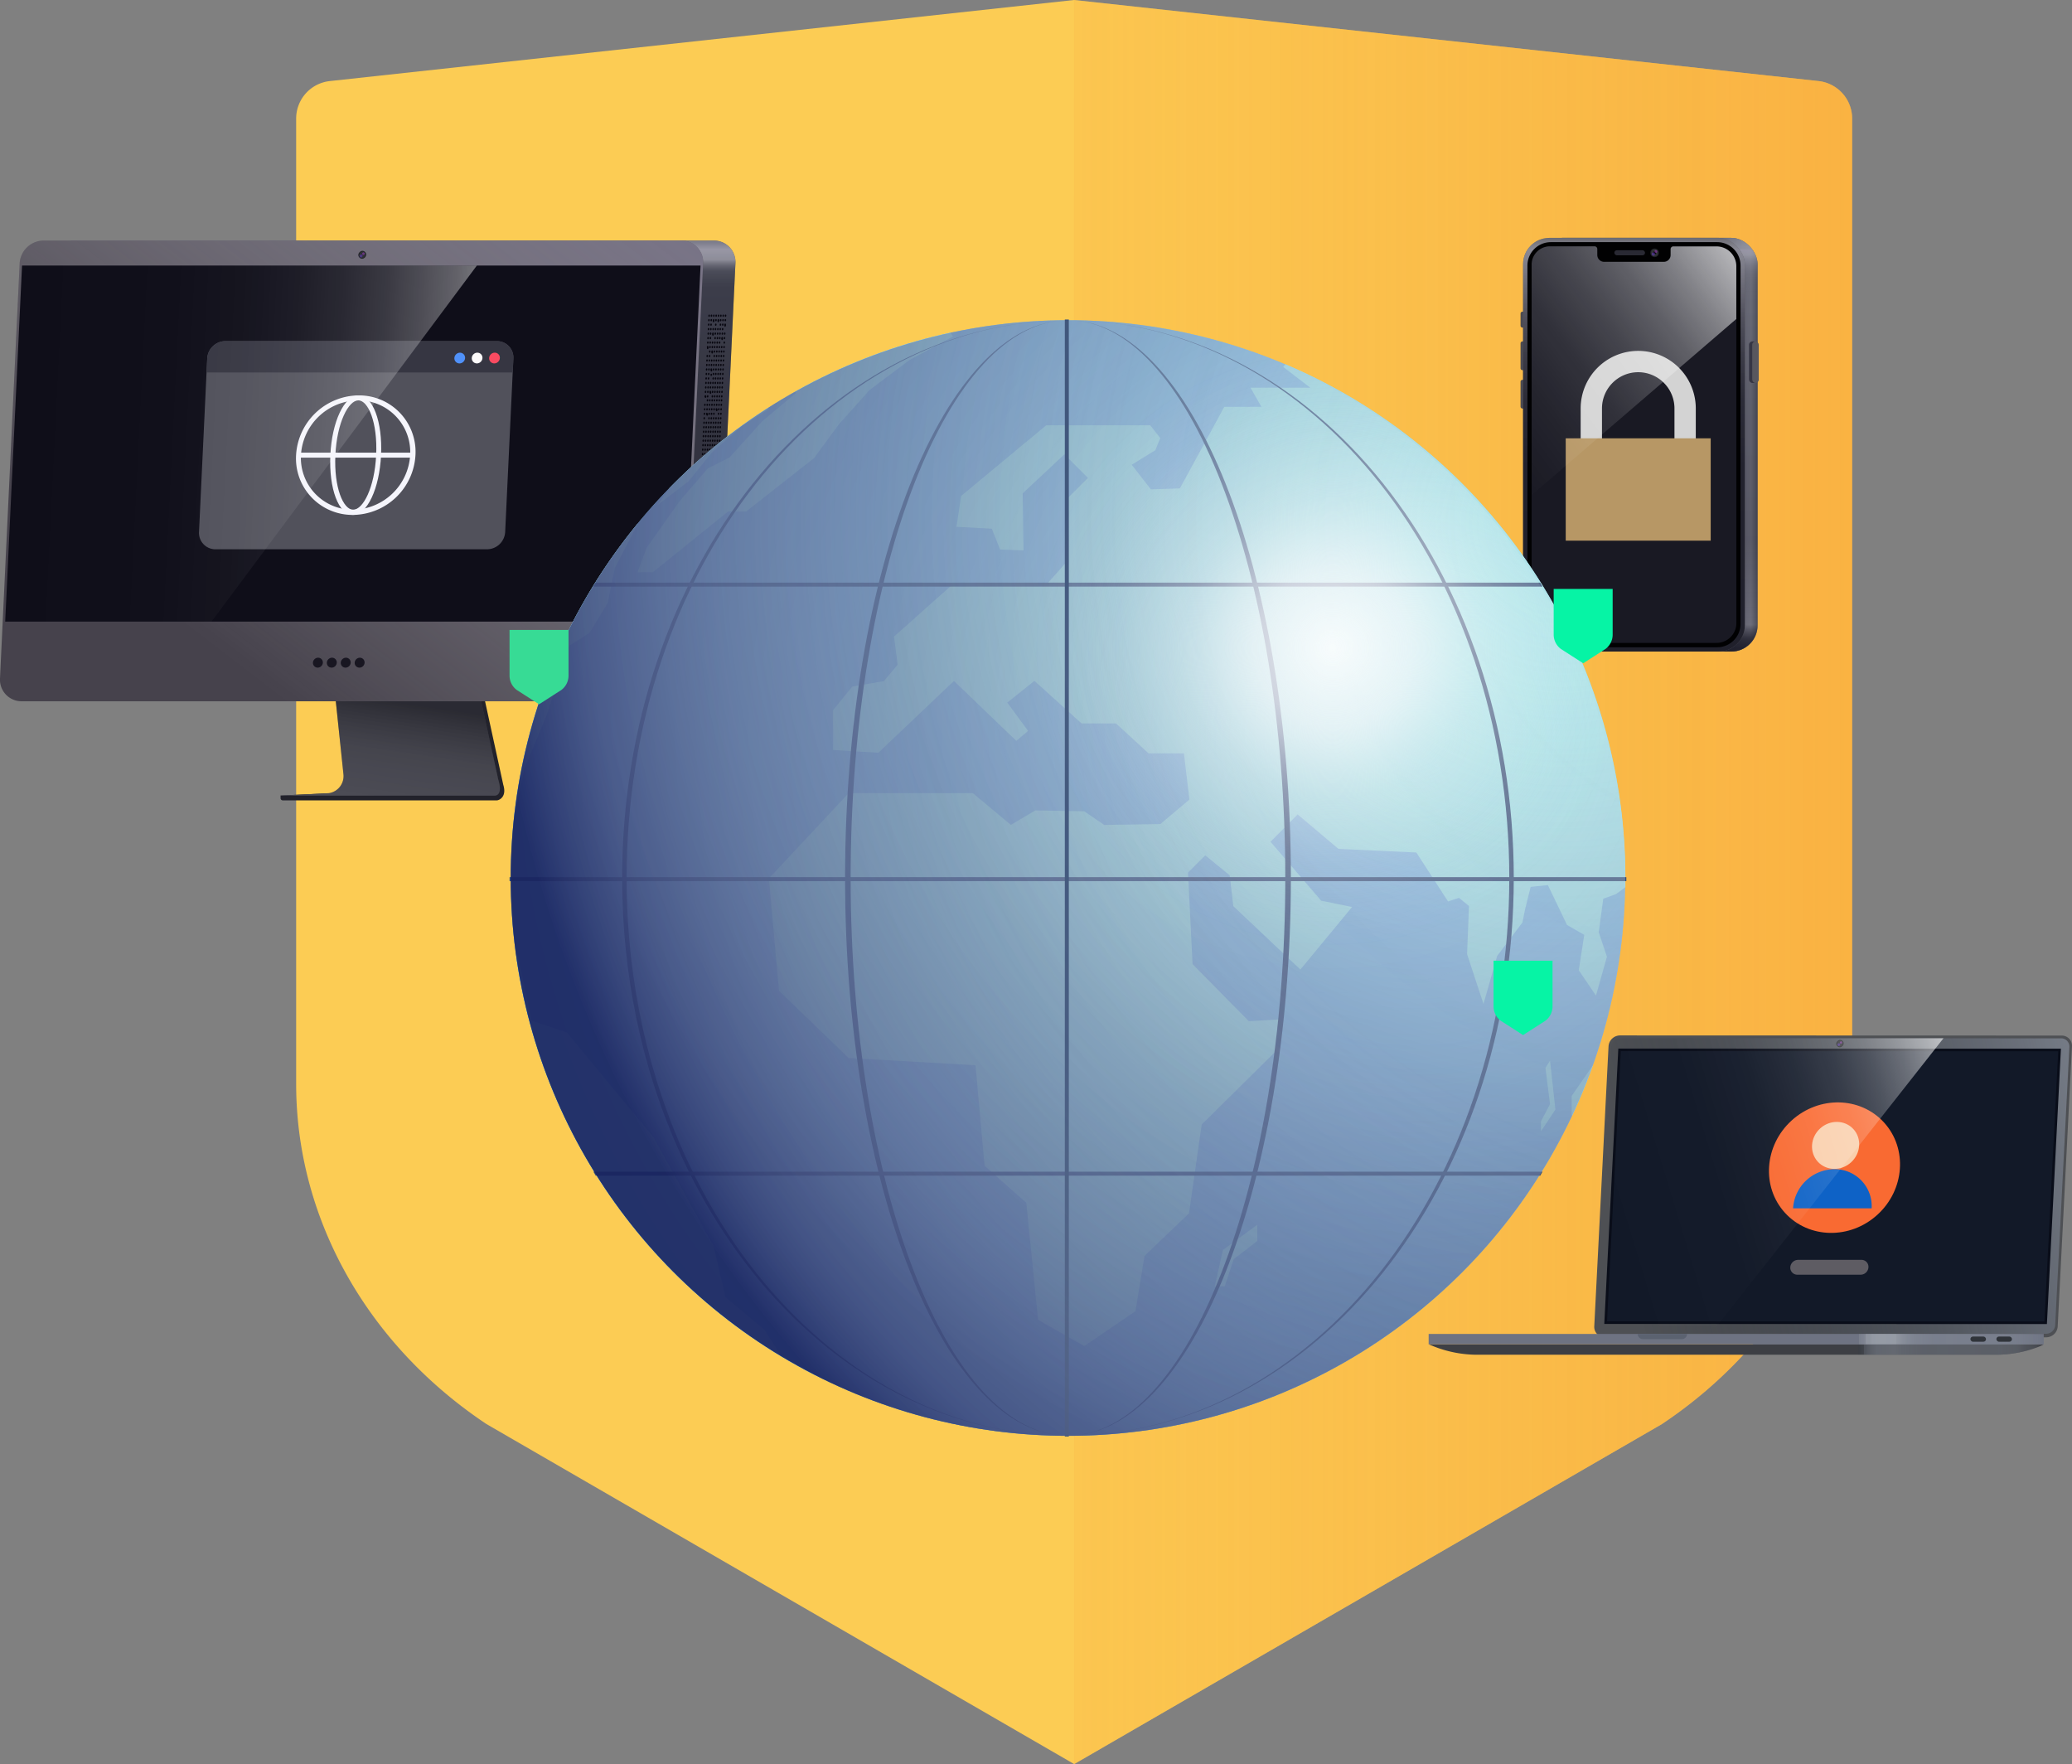 <svg xmlns="http://www.w3.org/2000/svg" xmlns:xlink="http://www.w3.org/1999/xlink" viewBox="0 0 758.05 645.29"><rect x="0" y="0" width="758.05" height="645.29" fill="#808080" stroke="none"/><defs><style>.cls-1{isolation:isolate;}.cls-2{fill:#fccc54;}.cls-3{fill:url(#linear-gradient);}.cls-4{fill:#22222b;}.cls-5{fill:#4b4b54;}.cls-6{fill:url(#linear-gradient-2);}.cls-7{fill:#3b3b49;}.cls-8{fill:url(#linear-gradient-3);}.cls-9{fill:#46424c;}.cls-10{fill:url(#linear-gradient-4);}.cls-11{fill:#0f0e19;}.cls-12{fill:#202226;}.cls-13{fill:#303235;}.cls-14{fill:#a63ace;}.cls-14,.cls-15{opacity:0.5;}.cls-15{fill:#663bcc;}.cls-16{fill:#181621;}.cls-17{fill:#07060f;}.cls-18{fill:#51515b;}.cls-19{fill:#363642;}.cls-20{fill:#f94b61;}.cls-21{fill:#fcfafa;}.cls-22{fill:#5091f9;}.cls-23{fill:#f5f5fc;}.cls-24{opacity:0.7;fill:url(#linear-gradient-5);}.cls-25{fill:#43434f;}.cls-26{fill:url(#linear-gradient-6);}.cls-27{fill:url(#linear-gradient-7);}.cls-28{fill:#4b4a51;}.cls-29{fill:#58575e;}.cls-30{fill:url(#linear-gradient-8);}.cls-31{fill:#010102;}.cls-32{fill:#191923;}.cls-33{fill:#363644;}.cls-34{fill:#000102;}.cls-35{fill:#292933;}.cls-36{fill:none;stroke:#d3d3d3;stroke-miterlimit:10;stroke-width:7.8px;}.cls-37{fill:#b79765;}.cls-38{fill:url(#linear-gradient-9);}.cls-39{fill:#88bee2;}.cls-40{fill:#a9e7ea;}.cls-41{fill:#395077;}.cls-42{fill:url(#radial-gradient);}.cls-43,.cls-44{mix-blend-mode:multiply;}.cls-43{fill:url(#radial-gradient-2);}.cls-44{fill:url(#radial-gradient-3);}.cls-45{fill:url(#radial-gradient-4);}.cls-46{fill:#4e5054;}.cls-47{fill:url(#linear-gradient-10);}.cls-48{fill:#090d19;}.cls-49{fill:#121928;}.cls-50{fill:#3d3f44;}.cls-51{fill:url(#linear-gradient-11);}.cls-52{fill:#6e7382;}.cls-53{fill:url(#linear-gradient-12);}.cls-54{fill:#5b6270;}.cls-55{fill:#f96a32;}.cls-56{fill:#f9cfac;}.cls-57{fill:#0e62c6;}.cls-58{fill:url(#linear-gradient-13);}.cls-59{fill:#30343a;}.cls-60{fill:#5e5c63;}.cls-61{fill:#06f4a5;}.cls-62{fill:#1ddb9b;}.cls-63{fill:#37db95;}</style><linearGradient id="linear-gradient" x1="170.76" y1="322.65" x2="777.81" y2="322.65" gradientUnits="userSpaceOnUse"><stop offset="0" stop-color="#fccc54" stop-opacity="0"/><stop offset="0.03" stop-color="#fcca52" stop-opacity="0.03"/><stop offset="0.36" stop-color="#fab544" stop-opacity="0.27"/><stop offset="0.65" stop-color="#f8a53a" stop-opacity="0.45"/><stop offset="0.86" stop-color="#f79c33" stop-opacity="0.56"/><stop offset="0.99" stop-color="#f79831" stop-opacity="0.6"/></linearGradient><linearGradient id="linear-gradient-2" x1="135.68" y1="338.98" x2="151.01" y2="233.04" gradientUnits="userSpaceOnUse"><stop offset="0.03" stop-color="#898993" stop-opacity="0"/><stop offset="0.6" stop-color="#37373f" stop-opacity="0.32"/><stop offset="0.77" stop-color="#0a0a11" stop-opacity="0.5"/></linearGradient><linearGradient id="linear-gradient-3" x1="140.65" y1="261.37" x2="140.65" y2="58.92" gradientTransform="matrix(1, 0, -0.09, 1, 16.33, -0.28)" gradientUnits="userSpaceOnUse"><stop offset="0.01" stop-color="#191926" stop-opacity="0.9"/><stop offset="0.04" stop-color="#191926" stop-opacity="0.85"/><stop offset="0.06" stop-color="#1a1a27" stop-opacity="0.65"/><stop offset="0.07" stop-color="#1b1b28" stop-opacity="0.32"/><stop offset="0.07" stop-color="#1b1b28" stop-opacity="0.21"/><stop offset="0.07" stop-color="#1b1b28" stop-opacity="0.22"/><stop offset="0.11" stop-color="#1e1e2b" stop-opacity="0.36"/><stop offset="0.21" stop-color="#1f1f2c" stop-opacity="0.4"/><stop offset="0.54" stop-color="#282935" stop-opacity="0.39"/><stop offset="0.77" stop-color="#3e414c" stop-opacity="0.37"/><stop offset="0.78" stop-color="#474a55" stop-opacity="0.39"/><stop offset="0.8" stop-color="#62646f" stop-opacity="0.43"/><stop offset="0.81" stop-color="#8d8e99" stop-opacity="0.51"/><stop offset="0.82" stop-color="#c2c2cc" stop-opacity="0.6"/><stop offset="0.84" stop-color="#afadbc" stop-opacity="0.8"/><stop offset="0.84" stop-color="#aeacbb" stop-opacity="0.79"/><stop offset="0.85" stop-color="#a4a4b3" stop-opacity="0.66"/><stop offset="0.86" stop-color="#9e9fad" stop-opacity="0.57"/><stop offset="0.87" stop-color="#999ba9" stop-opacity="0.52"/><stop offset="0.88" stop-color="#989aa8" stop-opacity="0.5"/><stop offset="0.9" stop-color="#9c9fab" stop-opacity="0.35"/><stop offset="0.92" stop-color="#a0a4ae" stop-opacity="0.2"/><stop offset="0.94" stop-color="#a4a8b0" stop-opacity="0.09"/><stop offset="0.96" stop-color="#a5aab2" stop-opacity="0.02"/><stop offset="0.98" stop-color="#a6abb2" stop-opacity="0"/></linearGradient><linearGradient id="linear-gradient-4" x1="82.56" y1="236.7" x2="226.09" y2="36.75" gradientTransform="matrix(1, 0, -0.09, 1, 16.33, -0.28)" gradientUnits="userSpaceOnUse"><stop offset="0" stop-color="#fcfbfa" stop-opacity="0"/><stop offset="0.99" stop-color="#9a94b2" stop-opacity="0.6"/></linearGradient><linearGradient id="linear-gradient-5" x1="4.5" y1="162.27" x2="171.03" y2="162.27" gradientTransform="matrix(1, 0, -0.05, 1, 8.17, -0.14)" gradientUnits="userSpaceOnUse"><stop offset="0" stop-color="#fff" stop-opacity="0"/><stop offset="0.33" stop-color="#fff" stop-opacity="0.01"/><stop offset="0.49" stop-color="#fff" stop-opacity="0.04"/><stop offset="0.61" stop-color="#fff" stop-opacity="0.09"/><stop offset="0.71" stop-color="#fff" stop-opacity="0.16"/><stop offset="0.8" stop-color="#fff" stop-opacity="0.25"/><stop offset="0.88" stop-color="#fff" stop-opacity="0.37"/><stop offset="0.96" stop-color="#fff" stop-opacity="0.5"/><stop offset="1" stop-color="#fff" stop-opacity="0.6"/></linearGradient><linearGradient id="linear-gradient-6" x1="561.91" y1="162.67" x2="647.4" y2="162.67" gradientUnits="userSpaceOnUse"><stop offset="0.01" stop-color="#191926" stop-opacity="0.9"/><stop offset="0.43" stop-color="#1c1c29" stop-opacity="0.9"/><stop offset="0.58" stop-color="#262633" stop-opacity="0.88"/><stop offset="0.68" stop-color="#373744" stop-opacity="0.86"/><stop offset="0.77" stop-color="#50505d" stop-opacity="0.82"/><stop offset="0.84" stop-color="#71717e" stop-opacity="0.77"/><stop offset="0.91" stop-color="#9898a5" stop-opacity="0.72"/><stop offset="0.92" stop-color="#9d9daa" stop-opacity="0.71"/><stop offset="0.94" stop-color="#a1a3ae" stop-opacity="0.38"/><stop offset="0.96" stop-color="#a6abb2" stop-opacity="0"/></linearGradient><linearGradient id="linear-gradient-7" x1="602.47" y1="238.75" x2="602.47" y2="67.4" gradientUnits="userSpaceOnUse"><stop offset="0.01" stop-color="#191926" stop-opacity="0.9"/><stop offset="0.03" stop-color="#191926" stop-opacity="0.78"/><stop offset="0.05" stop-color="#1a1a27" stop-opacity="0.42"/><stop offset="0.06" stop-color="#1b1b28" stop-opacity="0.21"/><stop offset="0.1" stop-color="#1c1c29" stop-opacity="0.27"/><stop offset="0.24" stop-color="#1f1f2c" stop-opacity="0.4"/><stop offset="0.55" stop-color="#282935" stop-opacity="0.39"/><stop offset="0.77" stop-color="#3e414c" stop-opacity="0.37"/><stop offset="0.79" stop-color="#454853" stop-opacity="0.39"/><stop offset="0.81" stop-color="#585a66" stop-opacity="0.46"/><stop offset="0.83" stop-color="#787985" stop-opacity="0.58"/><stop offset="0.85" stop-color="#9d9daa" stop-opacity="0.71"/><stop offset="0.86" stop-color="#9f9cad" stop-opacity="0.8"/><stop offset="0.86" stop-color="#9d9cac" stop-opacity="0.78"/><stop offset="0.86" stop-color="#999aa9" stop-opacity="0.72"/><stop offset="0.86" stop-color="#989aa8" stop-opacity="0.7"/><stop offset="0.87" stop-color="#9c9fab" stop-opacity="0.51"/><stop offset="0.88" stop-color="#9fa2ad" stop-opacity="0.35"/><stop offset="0.89" stop-color="#a2a6af" stop-opacity="0.22"/><stop offset="0.9" stop-color="#a4a8b0" stop-opacity="0.12"/><stop offset="0.91" stop-color="#a5aab1" stop-opacity="0.05"/><stop offset="0.93" stop-color="#a6abb2" stop-opacity="0.01"/><stop offset="0.98" stop-color="#a6abb2" stop-opacity="0"/></linearGradient><linearGradient id="linear-gradient-8" x1="597.79" y1="238.33" x2="597.79" y2="78.59" xlink:href="#linear-gradient-6"/><linearGradient id="linear-gradient-9" x1="518.25" y1="168.57" x2="637" y2="80.33" gradientUnits="userSpaceOnUse"><stop offset="0" stop-color="#fff" stop-opacity="0"/><stop offset="0.2" stop-color="#fff" stop-opacity="0.01"/><stop offset="0.34" stop-color="#fff" stop-opacity="0.05"/><stop offset="0.47" stop-color="#fff" stop-opacity="0.11"/><stop offset="0.59" stop-color="#fff" stop-opacity="0.2"/><stop offset="0.7" stop-color="#fff" stop-opacity="0.31"/><stop offset="0.8" stop-color="#fff" stop-opacity="0.45"/><stop offset="0.9" stop-color="#fff" stop-opacity="0.62"/><stop offset="1" stop-color="#fff" stop-opacity="0.8"/></linearGradient><radialGradient id="radial-gradient" cx="517.56" cy="269.09" r="511.37" gradientUnits="userSpaceOnUse"><stop offset="0" stop-color="#fff" stop-opacity="0"/><stop offset="0.04" stop-color="#eaf2f6" stop-opacity="0.06"/><stop offset="0.21" stop-color="#a2c3d7" stop-opacity="0.25"/><stop offset="0.38" stop-color="#6a9ebf" stop-opacity="0.41"/><stop offset="0.57" stop-color="#4284ae" stop-opacity="0.51"/><stop offset="0.77" stop-color="#2a75a3" stop-opacity="0.58"/><stop offset="1" stop-color="#2270a0" stop-opacity="0.6"/></radialGradient><radialGradient id="radial-gradient-2" cx="571.47" cy="191.42" r="472.36" gradientUnits="userSpaceOnUse"><stop offset="0" stop-color="#fff" stop-opacity="0"/><stop offset="0.02" stop-color="#f7f7f9" stop-opacity="0.02"/><stop offset="0.53" stop-color="#545885" stop-opacity="0.44"/><stop offset="0.79" stop-color="#161b59" stop-opacity="0.6"/></radialGradient><radialGradient id="radial-gradient-3" cx="650.21" cy="188.74" r="472.36" gradientUnits="userSpaceOnUse"><stop offset="0" stop-color="#fff" stop-opacity="0"/><stop offset="0.51" stop-color="#f7f7f9" stop-opacity="0.02"/><stop offset="0.69" stop-color="#d9dae4" stop-opacity="0.1"/><stop offset="0.82" stop-color="#a6a8bf" stop-opacity="0.23"/><stop offset="0.93" stop-color="#5d608b" stop-opacity="0.42"/><stop offset="1" stop-color="#161b59" stop-opacity="0.6"/></radialGradient><radialGradient id="radial-gradient-4" cx="487.68" cy="237.09" r="203.96" gradientUnits="userSpaceOnUse"><stop offset="0" stop-color="#fff" stop-opacity="0.9"/><stop offset="0.14" stop-color="#fbfbfd" stop-opacity="0.7"/><stop offset="0.17" stop-color="#fbfbfd" stop-opacity="0.61"/><stop offset="0.22" stop-color="#fbfbfd" stop-opacity="0.45"/><stop offset="0.27" stop-color="#fafafc" stop-opacity="0.31"/><stop offset="0.33" stop-color="#fafafc" stop-opacity="0.2"/><stop offset="0.39" stop-color="#fafafc" stop-opacity="0.11"/><stop offset="0.45" stop-color="#fafafc" stop-opacity="0.05"/><stop offset="0.53" stop-color="#fafafc" stop-opacity="0.01"/><stop offset="0.64" stop-color="#fafafc" stop-opacity="0"/></radialGradient><linearGradient id="linear-gradient-10" x1="620.69" y1="459.53" x2="794.02" y2="398.15" gradientTransform="matrix(1, 0, -0.11, 1, 23.94, 0.4)" gradientUnits="userSpaceOnUse"><stop offset="0" stop-color="#0f1826" stop-opacity="0"/><stop offset="0.54" stop-color="#545c69" stop-opacity="0.45"/><stop offset="1" stop-color="#8a919e" stop-opacity="0.8"/></linearGradient><linearGradient id="linear-gradient-11" x1="522.68" y1="493.65" x2="747.1" y2="493.65" gradientUnits="userSpaceOnUse"><stop offset="0.7" stop-color="#0f1826" stop-opacity="0"/><stop offset="0.7" stop-color="#2e3744" stop-opacity="0.13"/><stop offset="0.71" stop-color="#505865" stop-opacity="0.26"/><stop offset="0.71" stop-color="#6a727f" stop-opacity="0.37"/><stop offset="0.72" stop-color="#7d8491" stop-opacity="0.45"/><stop offset="0.73" stop-color="#878e9b" stop-opacity="0.49"/><stop offset="0.76" stop-color="#8a919e" stop-opacity="0.5"/><stop offset="0.77" stop-color="#8a919e" stop-opacity="0.46"/><stop offset="0.8" stop-color="#8a919e" stop-opacity="0.41"/><stop offset="0.87" stop-color="#8a919e" stop-opacity="0.4"/><stop offset="0.93" stop-color="#8a919e" stop-opacity="0.39"/><stop offset="0.96" stop-color="#8a919e" stop-opacity="0.35"/><stop offset="0.97" stop-color="#8a919e" stop-opacity="0.27"/><stop offset="0.99" stop-color="#8a919e" stop-opacity="0.16"/><stop offset="1" stop-color="#8a919e" stop-opacity="0.03"/><stop offset="1" stop-color="#8a919e" stop-opacity="0"/></linearGradient><linearGradient id="linear-gradient-12" x1="522.68" y1="489.84" x2="747.69" y2="489.84" gradientUnits="userSpaceOnUse"><stop offset="0.7" stop-color="#959ba5" stop-opacity="0"/><stop offset="0.7" stop-color="#959ba5" stop-opacity="0.06"/><stop offset="0.7" stop-color="#959ba5" stop-opacity="0.28"/><stop offset="0.71" stop-color="#959ba5" stop-opacity="0.48"/><stop offset="0.71" stop-color="#959ba5" stop-opacity="0.64"/><stop offset="0.71" stop-color="#959ba5" stop-opacity="0.77"/><stop offset="0.72" stop-color="#959ba5" stop-opacity="0.88"/><stop offset="0.72" stop-color="#959ba5" stop-opacity="0.95"/><stop offset="0.73" stop-color="#959ba5" stop-opacity="0.99"/><stop offset="0.76" stop-color="#959ba5"/><stop offset="0.76" stop-color="#949aa4" stop-opacity="0.93"/><stop offset="0.77" stop-color="#9197a2" stop-opacity="0.76"/><stop offset="0.78" stop-color="#8e95a1" stop-opacity="0.63"/><stop offset="0.79" stop-color="#8c939f" stop-opacity="0.53"/><stop offset="0.81" stop-color="#8b929f" stop-opacity="0.45"/><stop offset="0.82" stop-color="#8a919e" stop-opacity="0.41"/><stop offset="0.87" stop-color="#8a919e" stop-opacity="0.4"/><stop offset="0.93" stop-color="#8a919e" stop-opacity="0.39"/><stop offset="0.96" stop-color="#8a919e" stop-opacity="0.35"/><stop offset="0.97" stop-color="#8a919e" stop-opacity="0.27"/><stop offset="0.99" stop-color="#8a919e" stop-opacity="0.16"/><stop offset="1" stop-color="#8a919e" stop-opacity="0.03"/><stop offset="1" stop-color="#8a919e" stop-opacity="0"/></linearGradient><linearGradient id="linear-gradient-13" x1="595.18" y1="441.34" x2="734.21" y2="392.11" gradientTransform="matrix(1, 0, -0.05, 1, 11.24, 0.39)" gradientUnits="userSpaceOnUse"><stop offset="0" stop-color="#fff" stop-opacity="0"/><stop offset="0.31" stop-color="#fff" stop-opacity="0.01"/><stop offset="0.45" stop-color="#fff" stop-opacity="0.04"/><stop offset="0.56" stop-color="#fff" stop-opacity="0.09"/><stop offset="0.66" stop-color="#fff" stop-opacity="0.16"/><stop offset="0.74" stop-color="#fff" stop-opacity="0.25"/><stop offset="0.82" stop-color="#fff" stop-opacity="0.37"/><stop offset="0.89" stop-color="#fff" stop-opacity="0.51"/><stop offset="0.95" stop-color="#fff" stop-opacity="0.66"/><stop offset="1" stop-color="#fff" stop-opacity="0.8"/></linearGradient></defs><g class="cls-1"><g id="Layer_2" data-name="Layer 2"><g id="Layer_2-2" data-name="Layer 2"><path class="cls-2" d="M608,520.92l-215,124.37-215-124.37c-43.81-29.2-69.65-75.37-69.65-124.43V43.36a13.79,13.79,0,0,1,12.29-13.7L392.93,0,665.31,29.66a13.79,13.79,0,0,1,12.29,13.7V396.49C677.6,445.55,651.76,491.72,608,520.92Z"/><path class="cls-3" d="M392.93,645.29,608,520.92c43.81-29.2,69.65-75.37,69.65-124.43V43.36a13.79,13.79,0,0,0-12.29-13.7L392.92,0Z"/><path class="cls-4" d="M184.13,287.09l-10.46-47.93h-51l5.71,44a6.31,6.31,0,0,1-5.31,6.92l-20.42.9v1a.78.78,0,0,0,.78.78h78.37a.73.73,0,0,0,.3-.05C182.83,292.56,185.44,291.33,184.13,287.09Z"/><path class="cls-5" d="M182.31,285.27l-10.46-47.93h-51l4.8,45.87a6.31,6.31,0,0,1-5.31,6.92l-17.69.9h78.39C182,291,183.81,290.12,182.31,285.27Z"/><path class="cls-6" d="M182.31,285.27l-10.46-47.93h-51l4.8,45.87a6.31,6.31,0,0,1-5.31,6.92l-17.69.9h78.39C182,291,183.81,290.12,182.31,285.27Z"/><path class="cls-7" d="M253.15,256.52H19.77a7.89,7.89,0,0,1-7.94-8.35L19,96.38A8.84,8.84,0,0,1,27.74,88H261.12a7.87,7.87,0,0,1,7.94,8.34l-7.18,151.8A8.83,8.83,0,0,1,253.15,256.52Z"/><path class="cls-8" d="M253.15,256.52H19.77a7.89,7.89,0,0,1-7.94-8.35L19,96.38A8.84,8.84,0,0,1,27.74,88H261.12a7.87,7.87,0,0,1,7.94,8.34l-7.18,151.8A8.83,8.83,0,0,1,253.15,256.52Z"/><path class="cls-9" d="M241.33,256.52H8A7.89,7.89,0,0,1,0,248.17L7.19,96.38A8.84,8.84,0,0,1,15.92,88H249.3a7.88,7.88,0,0,1,7.94,8.34l-7.18,151.8A8.83,8.83,0,0,1,241.33,256.52Z"/><path class="cls-10" d="M241.33,256.52H8A7.89,7.89,0,0,1,0,248.17L7.19,96.38A8.84,8.84,0,0,1,15.92,88H249.3a7.88,7.88,0,0,1,7.94,8.34l-7.18,151.8A8.83,8.83,0,0,1,241.33,256.52Z"/><polygon class="cls-11" points="250.13 227.38 1.9 227.38 8.06 97.14 256.3 97.14 250.13 227.38"/><ellipse class="cls-12" cx="132.54" cy="93.2" rx="1.45" ry="1.38" transform="translate(-26.94 121.82) rotate(-45.29)"/><ellipse class="cls-13" cx="132.54" cy="93.2" rx="1.18" ry="1.12" transform="translate(-26.94 121.82) rotate(-45.29)"/><ellipse class="cls-14" cx="132.97" cy="92.79" rx="0.47" ry="0.45" transform="translate(-26.52 122.01) rotate(-45.29)"/><ellipse class="cls-15" cx="132.1" cy="93.62" rx="0.56" ry="0.53" transform="translate(-27.37 121.64) rotate(-45.29)"/><ellipse class="cls-16" cx="116.31" cy="242.4" rx="1.86" ry="1.78" transform="translate(-137.79 154.52) rotate(-45.29)"/><ellipse class="cls-16" cx="121.4" cy="242.4" rx="1.86" ry="1.78" transform="translate(-136.28 158.14) rotate(-45.29)"/><ellipse class="cls-16" cx="126.49" cy="242.4" rx="1.86" ry="1.78" transform="translate(-134.77 161.76) rotate(-45.29)"/><ellipse class="cls-16" cx="131.58" cy="242.4" rx="1.86" ry="1.78" transform="translate(-133.26 165.38) rotate(-45.29)"/><ellipse class="cls-17" cx="257.98" cy="146.44" rx="0.41" ry="0.29" transform="matrix(0.09, -1, 1, 0.09, 88.5, 389.9)"/><ellipse class="cls-17" cx="258.84" cy="146.44" rx="0.41" ry="0.29" transform="translate(89.28 390.76) rotate(-84.74)"/><ellipse class="cls-17" cx="259.7" cy="146.44" rx="0.41" ry="0.29" transform="translate(90.06 391.62) rotate(-84.74)"/><ellipse class="cls-17" cx="260.55" cy="146.44" rx="0.41" ry="0.29" transform="translate(90.84 392.47) rotate(-84.74)"/><ellipse class="cls-17" cx="261.41" cy="146.44" rx="0.41" ry="0.29" transform="translate(91.62 393.33) rotate(-84.74)"/><ellipse class="cls-17" cx="262.27" cy="146.44" rx="0.41" ry="0.29" transform="translate(92.4 394.18) rotate(-84.74)"/><ellipse class="cls-17" cx="263.13" cy="146.44" rx="0.41" ry="0.29" transform="translate(93.18 395.04) rotate(-84.74)"/><ellipse class="cls-17" cx="263.99" cy="146.44" rx="0.41" ry="0.29" transform="translate(93.96 395.89) rotate(-84.74)"/><ellipse class="cls-17" cx="257.9" cy="148.08" rx="0.41" ry="0.29" transform="translate(86.79 391.32) rotate(-84.74)"/><ellipse class="cls-17" cx="258.76" cy="148.08" rx="0.41" ry="0.29" transform="translate(87.57 392.17) rotate(-84.74)"/><ellipse class="cls-17" cx="259.62" cy="148.08" rx="0.41" ry="0.29" transform="translate(88.35 393.03) rotate(-84.74)"/><ellipse class="cls-17" cx="260.48" cy="148.08" rx="0.41" ry="0.29" transform="translate(89.13 393.88) rotate(-84.74)"/><ellipse class="cls-17" cx="261.34" cy="148.08" rx="0.41" ry="0.29" transform="translate(89.91 394.74) rotate(-84.74)"/><ellipse class="cls-17" cx="262.2" cy="148.08" rx="0.41" ry="0.29" transform="translate(90.7 395.59) rotate(-84.74)"/><ellipse class="cls-17" cx="263.05" cy="148.08" rx="0.41" ry="0.29" transform="translate(91.48 396.45) rotate(-84.74)"/><ellipse class="cls-17" cx="263.91" cy="148.08" rx="0.41" ry="0.29" transform="translate(92.26 397.31) rotate(-84.74)"/><ellipse class="cls-17" cx="257.82" cy="149.72" rx="0.41" ry="0.29" transform="translate(85.09 392.73) rotate(-84.74)"/><ellipse class="cls-17" cx="258.68" cy="149.72" rx="0.41" ry="0.29" transform="translate(85.87 393.58) rotate(-84.74)"/><ellipse class="cls-17" cx="259.54" cy="149.72" rx="0.41" ry="0.29" transform="translate(86.65 394.44) rotate(-84.74)"/><ellipse class="cls-17" cx="260.4" cy="149.72" rx="0.41" ry="0.29" transform="translate(87.43 395.29) rotate(-84.74)"/><ellipse class="cls-17" cx="261.26" cy="149.72" rx="0.41" ry="0.29" transform="translate(88.21 396.15) rotate(-84.74)"/><ellipse class="cls-17" cx="262.12" cy="149.72" rx="0.41" ry="0.29" transform="translate(88.99 397.01) rotate(-84.74)"/><ellipse class="cls-17" cx="262.98" cy="149.72" rx="0.41" ry="0.29" transform="translate(89.77 397.86) rotate(-84.74)"/><ellipse class="cls-17" cx="263.84" cy="149.72" rx="0.41" ry="0.29" transform="translate(90.55 398.72) rotate(-84.74)"/><ellipse class="cls-17" cx="257.74" cy="151.36" rx="0.41" ry="0.29" transform="translate(83.39 394.14) rotate(-84.74)"/><ellipse class="cls-17" cx="258.6" cy="151.36" rx="0.41" ry="0.29" transform="translate(84.17 395) rotate(-84.74)"/><ellipse class="cls-17" cx="259.46" cy="151.36" rx="0.41" ry="0.29" transform="translate(84.95 395.85) rotate(-84.74)"/><ellipse class="cls-17" cx="260.32" cy="151.36" rx="0.41" ry="0.29" transform="translate(85.73 396.71) rotate(-84.74)"/><ellipse class="cls-17" cx="261.18" cy="151.36" rx="0.41" ry="0.29" transform="translate(86.51 397.56) rotate(-84.74)"/><ellipse class="cls-17" cx="262.04" cy="151.36" rx="0.41" ry="0.29" transform="matrix(0.09, -1, 1, 0.09, 87.29, 398.42)"/><ellipse class="cls-17" cx="262.9" cy="151.36" rx="0.41" ry="0.29" transform="translate(88.07 399.27) rotate(-84.74)"/><ellipse class="cls-17" cx="263.76" cy="151.36" rx="0.41" ry="0.29" transform="translate(88.85 400.13) rotate(-84.74)"/><ellipse class="cls-17" cx="257.67" cy="153" rx="0.41" ry="0.29" transform="translate(81.68 395.55) rotate(-84.74)"/><ellipse class="cls-17" cx="258.53" cy="153" rx="0.41" ry="0.29" transform="matrix(0.09, -1, 1, 0.09, 82.47, 396.41)"/><ellipse class="cls-17" cx="259.38" cy="153" rx="0.41" ry="0.29" transform="translate(83.25 397.26) rotate(-84.74)"/><ellipse class="cls-17" cx="260.24" cy="153" rx="0.41" ry="0.29" transform="translate(84.03 398.12) rotate(-84.74)"/><ellipse class="cls-17" cx="261.1" cy="153" rx="0.41" ry="0.29" transform="translate(84.81 398.97) rotate(-84.74)"/><ellipse class="cls-17" cx="261.96" cy="153" rx="0.41" ry="0.29" transform="translate(85.59 399.83) rotate(-84.74)"/><ellipse class="cls-17" cx="262.82" cy="153" rx="0.41" ry="0.29" transform="translate(86.37 400.69) rotate(-84.74)"/><ellipse class="cls-17" cx="263.68" cy="153" rx="0.41" ry="0.29" transform="translate(87.15 401.54) rotate(-84.74)"/><ellipse class="cls-17" cx="257.59" cy="154.64" rx="0.41" ry="0.29" transform="translate(79.98 396.96) rotate(-84.74)"/><ellipse class="cls-17" cx="258.45" cy="154.64" rx="0.41" ry="0.29" transform="translate(80.76 397.82) rotate(-84.74)"/><ellipse class="cls-17" cx="259.31" cy="154.64" rx="0.41" ry="0.29" transform="translate(81.54 398.67) rotate(-84.74)"/><ellipse class="cls-17" cx="260.17" cy="154.64" rx="0.41" ry="0.29" transform="translate(82.32 399.53) rotate(-84.74)"/><ellipse class="cls-17" cx="261.03" cy="154.64" rx="0.41" ry="0.29" transform="translate(83.1 400.39) rotate(-84.74)"/><ellipse class="cls-17" cx="261.89" cy="154.64" rx="0.41" ry="0.29" transform="translate(83.88 401.24) rotate(-84.74)"/><ellipse class="cls-17" cx="262.74" cy="154.64" rx="0.41" ry="0.29" transform="translate(84.66 402.1) rotate(-84.74)"/><ellipse class="cls-17" cx="263.6" cy="154.64" rx="0.41" ry="0.29" transform="translate(85.44 402.95) rotate(-84.74)"/><ellipse class="cls-17" cx="257.51" cy="156.28" rx="0.41" ry="0.29" transform="translate(78.28 398.37) rotate(-84.74)"/><ellipse class="cls-17" cx="258.37" cy="156.28" rx="0.41" ry="0.29" transform="translate(79.06 399.23) rotate(-84.74)"/><ellipse class="cls-17" cx="259.23" cy="156.28" rx="0.41" ry="0.29" transform="translate(79.84 400.09) rotate(-84.74)"/><ellipse class="cls-17" cx="260.09" cy="156.28" rx="0.41" ry="0.29" transform="translate(80.62 400.94) rotate(-84.74)"/><ellipse class="cls-17" cx="260.95" cy="156.28" rx="0.41" ry="0.29" transform="translate(81.4 401.8) rotate(-84.74)"/><ellipse class="cls-17" cx="261.81" cy="156.28" rx="0.41" ry="0.29" transform="translate(82.18 402.65) rotate(-84.74)"/><ellipse class="cls-17" cx="262.67" cy="156.28" rx="0.41" ry="0.29" transform="translate(82.96 403.51) rotate(-84.74)"/><ellipse class="cls-17" cx="263.53" cy="156.28" rx="0.41" ry="0.29" transform="translate(83.74 404.36) rotate(-84.74)"/><ellipse class="cls-17" cx="257.43" cy="157.92" rx="0.41" ry="0.29" transform="translate(76.58 399.79) rotate(-84.74)"/><ellipse class="cls-17" cx="258.29" cy="157.92" rx="0.41" ry="0.29" transform="translate(77.36 400.64) rotate(-84.74)"/><ellipse class="cls-17" cx="259.15" cy="157.92" rx="0.41" ry="0.29" transform="translate(78.14 401.5) rotate(-84.74)"/><ellipse class="cls-17" cx="260.01" cy="157.92" rx="0.41" ry="0.29" transform="translate(78.92 402.35) rotate(-84.74)"/><ellipse class="cls-17" cx="260.87" cy="157.92" rx="0.41" ry="0.29" transform="translate(79.7 403.21) rotate(-84.74)"/><ellipse class="cls-17" cx="261.73" cy="157.92" rx="0.41" ry="0.29" transform="translate(80.48 404.06) rotate(-84.74)"/><ellipse class="cls-17" cx="262.59" cy="157.92" rx="0.41" ry="0.29" transform="translate(81.26 404.92) rotate(-84.74)"/><ellipse class="cls-17" cx="263.45" cy="157.92" rx="0.41" ry="0.29" transform="translate(82.04 405.78) rotate(-84.74)"/><ellipse class="cls-17" cx="257.36" cy="159.56" rx="0.41" ry="0.29" transform="translate(74.87 401.2) rotate(-84.74)"/><ellipse class="cls-17" cx="258.22" cy="159.56" rx="0.41" ry="0.29" transform="translate(75.65 402.05) rotate(-84.74)"/><ellipse class="cls-17" cx="259.07" cy="159.56" rx="0.41" ry="0.29" transform="translate(76.43 402.91) rotate(-84.74)"/><ellipse class="cls-17" cx="259.93" cy="159.56" rx="0.41" ry="0.29" transform="translate(77.21 403.77) rotate(-84.74)"/><ellipse class="cls-17" cx="260.79" cy="159.56" rx="0.41" ry="0.29" transform="translate(78 404.62) rotate(-84.74)"/><ellipse class="cls-17" cx="261.65" cy="159.56" rx="0.41" ry="0.29" transform="translate(78.78 405.48) rotate(-84.74)"/><ellipse class="cls-17" cx="262.51" cy="159.56" rx="0.41" ry="0.29" transform="translate(79.56 406.33) rotate(-84.74)"/><ellipse class="cls-17" cx="263.37" cy="159.56" rx="0.41" ry="0.29" transform="translate(80.34 407.19) rotate(-84.74)"/><ellipse class="cls-17" cx="257.28" cy="161.2" rx="0.41" ry="0.29" transform="translate(73.17 402.61) rotate(-84.74)"/><ellipse class="cls-17" cx="258.14" cy="161.2" rx="0.41" ry="0.29" transform="translate(73.95 403.47) rotate(-84.74)"/><ellipse class="cls-17" cx="259" cy="161.2" rx="0.41" ry="0.29" transform="translate(74.73 404.32) rotate(-84.74)"/><ellipse class="cls-17" cx="259.86" cy="161.2" rx="0.41" ry="0.29" transform="translate(75.51 405.18) rotate(-84.74)"/><ellipse class="cls-17" cx="260.72" cy="161.2" rx="0.41" ry="0.29" transform="translate(76.29 406.03) rotate(-84.74)"/><ellipse class="cls-17" cx="261.57" cy="161.2" rx="0.41" ry="0.29" transform="translate(77.07 406.89) rotate(-84.74)"/><ellipse class="cls-17" cx="262.43" cy="161.2" rx="0.41" ry="0.29" transform="translate(77.85 407.74) rotate(-84.74)"/><ellipse class="cls-17" cx="263.29" cy="161.2" rx="0.41" ry="0.29" transform="translate(78.63 408.6) rotate(-84.74)"/><ellipse class="cls-17" cx="257.2" cy="162.84" rx="0.41" ry="0.29" transform="translate(71.47 404.02) rotate(-84.74)"/><ellipse class="cls-17" cx="258.06" cy="162.84" rx="0.41" ry="0.29" transform="translate(72.25 404.88) rotate(-84.74)"/><ellipse class="cls-17" cx="258.92" cy="162.84" rx="0.41" ry="0.29" transform="translate(73.03 405.73) rotate(-84.74)"/><ellipse class="cls-17" cx="259.78" cy="162.84" rx="0.41" ry="0.29" transform="translate(73.81 406.59) rotate(-84.74)"/><ellipse class="cls-17" cx="260.64" cy="162.84" rx="0.41" ry="0.29" transform="translate(74.59 407.44) rotate(-84.74)"/><ellipse class="cls-17" cx="261.5" cy="162.84" rx="0.41" ry="0.29" transform="translate(75.37 408.3) rotate(-84.74)"/><ellipse class="cls-17" cx="262.36" cy="162.84" rx="0.41" ry="0.29" transform="translate(76.15 409.16) rotate(-84.74)"/><ellipse class="cls-17" cx="263.22" cy="162.84" rx="0.41" ry="0.29" transform="translate(76.93 410.01) rotate(-84.74)"/><ellipse class="cls-17" cx="257.12" cy="164.47" rx="0.41" ry="0.29" transform="translate(69.76 405.43) rotate(-84.74)"/><ellipse class="cls-17" cx="257.98" cy="164.47" rx="0.41" ry="0.29" transform="translate(70.55 406.29) rotate(-84.74)"/><ellipse class="cls-17" cx="258.84" cy="164.47" rx="0.41" ry="0.29" transform="translate(71.33 407.14) rotate(-84.74)"/><ellipse class="cls-17" cx="259.7" cy="164.47" rx="0.41" ry="0.29" transform="translate(72.11 408) rotate(-84.74)"/><ellipse class="cls-17" cx="260.56" cy="164.47" rx="0.41" ry="0.29" transform="translate(72.89 408.86) rotate(-84.74)"/><ellipse class="cls-17" cx="261.42" cy="164.47" rx="0.41" ry="0.29" transform="translate(73.67 409.71) rotate(-84.74)"/><ellipse class="cls-17" cx="262.28" cy="164.47" rx="0.41" ry="0.29" transform="translate(74.45 410.57) rotate(-84.74)"/><ellipse class="cls-17" cx="263.14" cy="164.47" rx="0.41" ry="0.29" transform="translate(75.23 411.42) rotate(-84.74)"/><ellipse class="cls-17" cx="257.05" cy="166.11" rx="0.41" ry="0.29" transform="translate(68.06 406.85) rotate(-84.74)"/><ellipse class="cls-17" cx="257.91" cy="166.11" rx="0.41" ry="0.29" transform="translate(68.84 407.7) rotate(-84.74)"/><ellipse class="cls-17" cx="258.76" cy="166.11" rx="0.41" ry="0.29" transform="translate(69.62 408.56) rotate(-84.74)"/><ellipse class="cls-17" cx="259.62" cy="166.11" rx="0.41" ry="0.29" transform="translate(70.4 409.41) rotate(-84.74)"/><ellipse class="cls-17" cx="260.48" cy="166.11" rx="0.41" ry="0.29" transform="translate(71.18 410.27) rotate(-84.74)"/><ellipse class="cls-17" cx="261.34" cy="166.11" rx="0.41" ry="0.29" transform="translate(71.96 411.12) rotate(-84.74)"/><ellipse class="cls-17" cx="262.2" cy="166.11" rx="0.41" ry="0.29" transform="translate(72.74 411.98) rotate(-84.74)"/><ellipse class="cls-17" cx="263.06" cy="166.11" rx="0.41" ry="0.29" transform="translate(73.53 412.83) rotate(-84.74)"/><ellipse class="cls-17" cx="256.97" cy="167.75" rx="0.41" ry="0.29" transform="translate(66.36 408.26) rotate(-84.74)"/><ellipse class="cls-17" cx="257.83" cy="167.75" rx="0.41" ry="0.29" transform="translate(67.14 409.11) rotate(-84.74)"/><ellipse class="cls-17" cx="258.69" cy="167.75" rx="0.41" ry="0.29" transform="translate(67.92 409.97) rotate(-84.74)"/><ellipse class="cls-17" cx="259.55" cy="167.75" rx="0.41" ry="0.29" transform="translate(68.7 410.82) rotate(-84.74)"/><ellipse class="cls-17" cx="260.41" cy="167.75" rx="0.41" ry="0.29" transform="translate(69.48 411.68) rotate(-84.74)"/><ellipse class="cls-17" cx="261.26" cy="167.75" rx="0.41" ry="0.29" transform="translate(70.26 412.54) rotate(-84.74)"/><ellipse class="cls-17" cx="262.12" cy="167.75" rx="0.41" ry="0.29" transform="translate(71.04 413.39) rotate(-84.74)"/><ellipse class="cls-17" cx="262.98" cy="167.75" rx="0.41" ry="0.29" transform="translate(71.82 414.25) rotate(-84.74)"/><ellipse class="cls-17" cx="256.89" cy="169.39" rx="0.41" ry="0.29" transform="translate(64.66 409.67) rotate(-84.74)"/><ellipse class="cls-17" cx="257.75" cy="169.39" rx="0.41" ry="0.29" transform="translate(65.44 410.52) rotate(-84.74)"/><ellipse class="cls-17" cx="258.61" cy="169.39" rx="0.41" ry="0.29" transform="translate(66.22 411.38) rotate(-84.74)"/><ellipse class="cls-17" cx="259.47" cy="169.39" rx="0.41" ry="0.29" transform="translate(67 412.24) rotate(-84.74)"/><ellipse class="cls-17" cx="260.33" cy="169.39" rx="0.41" ry="0.29" transform="translate(67.78 413.09) rotate(-84.74)"/><ellipse class="cls-17" cx="261.19" cy="169.39" rx="0.41" ry="0.29" transform="translate(68.56 413.95) rotate(-84.74)"/><ellipse class="cls-17" cx="262.05" cy="169.39" rx="0.41" ry="0.29" transform="translate(69.34 414.8) rotate(-84.74)"/><ellipse class="cls-17" cx="262.91" cy="169.39" rx="0.41" ry="0.29" transform="translate(70.12 415.66) rotate(-84.74)"/><ellipse class="cls-17" cx="256.81" cy="171.03" rx="0.41" ry="0.29" transform="translate(62.95 411.08) rotate(-84.74)"/><ellipse class="cls-17" cx="257.67" cy="171.03" rx="0.41" ry="0.29" transform="translate(63.73 411.94) rotate(-84.74)"/><ellipse class="cls-17" cx="258.53" cy="171.03" rx="0.41" ry="0.29" transform="translate(64.51 412.79) rotate(-84.74)"/><ellipse class="cls-17" cx="259.39" cy="171.03" rx="0.41" ry="0.29" transform="translate(65.29 413.65) rotate(-84.74)"/><ellipse class="cls-17" cx="260.25" cy="171.03" rx="0.41" ry="0.29" transform="translate(66.08 414.5) rotate(-84.74)"/><ellipse class="cls-17" cx="261.11" cy="171.03" rx="0.41" ry="0.29" transform="translate(66.86 415.36) rotate(-84.74)"/><ellipse class="cls-17" cx="261.97" cy="171.03" rx="0.41" ry="0.29" transform="translate(67.64 416.21) rotate(-84.74)"/><ellipse class="cls-17" cx="262.83" cy="171.03" rx="0.41" ry="0.29" transform="translate(68.42 417.07) rotate(-84.74)"/><ellipse class="cls-17" cx="256.74" cy="172.67" rx="0.41" ry="0.29" transform="translate(61.25 412.49) rotate(-84.74)"/><ellipse class="cls-17" cx="257.6" cy="172.67" rx="0.41" ry="0.29" transform="translate(62.03 413.35) rotate(-84.74)"/><ellipse class="cls-17" cx="258.45" cy="172.67" rx="0.41" ry="0.29" transform="translate(62.81 414.2) rotate(-84.74)"/><ellipse class="cls-17" cx="259.31" cy="172.67" rx="0.41" ry="0.29" transform="translate(63.59 415.06) rotate(-84.74)"/><ellipse class="cls-17" cx="260.17" cy="172.67" rx="0.41" ry="0.29" transform="translate(64.37 415.92) rotate(-84.74)"/><ellipse class="cls-17" cx="261.03" cy="172.67" rx="0.41" ry="0.29" transform="translate(65.15 416.77) rotate(-84.74)"/><ellipse class="cls-17" cx="261.89" cy="172.67" rx="0.41" ry="0.29" transform="translate(65.93 417.63) rotate(-84.74)"/><ellipse class="cls-17" cx="262.75" cy="172.67" rx="0.41" ry="0.29" transform="translate(66.71 418.48) rotate(-84.74)"/><ellipse class="cls-17" cx="256.66" cy="174.31" rx="0.41" ry="0.29" transform="translate(59.55 413.9) rotate(-84.74)"/><ellipse class="cls-17" cx="257.52" cy="174.31" rx="0.41" ry="0.29" transform="translate(60.33 414.76) rotate(-84.74)"/><ellipse class="cls-17" cx="258.38" cy="174.31" rx="0.41" ry="0.29" transform="translate(61.11 415.62) rotate(-84.74)"/><ellipse class="cls-17" cx="259.24" cy="174.31" rx="0.41" ry="0.29" transform="translate(61.89 416.47) rotate(-84.74)"/><ellipse class="cls-17" cx="260.1" cy="174.31" rx="0.41" ry="0.29" transform="translate(62.67 417.33) rotate(-84.74)"/><ellipse class="cls-17" cx="260.95" cy="174.31" rx="0.41" ry="0.29" transform="translate(63.45 418.18) rotate(-84.74)"/><ellipse class="cls-17" cx="261.81" cy="174.31" rx="0.41" ry="0.29" transform="translate(64.23 419.04) rotate(-84.74)"/><ellipse class="cls-17" cx="262.67" cy="174.31" rx="0.41" ry="0.29" transform="translate(65.01 419.89) rotate(-84.74)"/><ellipse class="cls-17" cx="256.58" cy="175.95" rx="0.41" ry="0.29" transform="translate(57.84 415.32) rotate(-84.74)"/><ellipse class="cls-17" cx="257.44" cy="175.95" rx="0.41" ry="0.29" transform="translate(58.63 416.17) rotate(-84.74)"/><ellipse class="cls-17" cx="258.3" cy="175.95" rx="0.41" ry="0.29" transform="translate(59.41 417.03) rotate(-84.74)"/><ellipse class="cls-17" cx="259.16" cy="175.95" rx="0.41" ry="0.29" transform="translate(60.19 417.88) rotate(-84.74)"/><ellipse class="cls-17" cx="260.02" cy="175.95" rx="0.41" ry="0.29" transform="translate(60.97 418.74) rotate(-84.74)"/><ellipse class="cls-17" cx="260.88" cy="175.95" rx="0.41" ry="0.29" transform="translate(61.75 419.59) rotate(-84.74)"/><ellipse class="cls-17" cx="261.74" cy="175.95" rx="0.41" ry="0.29" transform="translate(62.53 420.45) rotate(-84.74)"/><ellipse class="cls-17" cx="262.6" cy="175.95" rx="0.41" ry="0.29" transform="translate(63.31 421.31) rotate(-84.74)"/><path class="cls-18" d="M178.21,200.92H78.81a6,6,0,0,1-6-6.33l3-63.49a6.7,6.7,0,0,1,6.61-6.32h99.4a6,6,0,0,1,6,6.32l-3,63.49A6.69,6.69,0,0,1,178.21,200.92Z"/><path class="cls-19" d="M187.58,136.25h-112l.24-5.15a6.7,6.7,0,0,1,6.61-6.32h99.4a6,6,0,0,1,6,6.32Z"/><ellipse class="cls-20" cx="180.92" cy="130.97" rx="2.01" ry="1.92" transform="translate(-39.44 167.4) rotate(-45.29)"/><ellipse class="cls-21" cx="174.56" cy="130.97" rx="2.01" ry="1.92" transform="translate(-41.33 162.88) rotate(-45.29)"/><ellipse class="cls-22" cx="168.19" cy="130.97" rx="2.01" ry="1.92" transform="translate(-43.21 158.36) rotate(-45.29)"/><path class="cls-23" d="M129.11,188.35a20.66,20.66,0,0,1-20.79-21.86,23.16,23.16,0,0,1,22.85-21.86A20.66,20.66,0,0,1,152,166.49,23.16,23.16,0,0,1,129.11,188.35Zm2-41.9a21.23,21.23,0,0,0-21,20,18.93,18.93,0,0,0,19,20,21.23,21.23,0,0,0,20.95-20A18.93,18.93,0,0,0,131.09,146.45Z"/><path class="cls-23" d="M129.11,188.35c-5.21,0-8.82-9.6-8.25-21.86s5.11-21.86,10.31-21.86,8.82,9.6,8.24,21.86S134.31,188.35,129.11,188.35Zm2-41.9c-3.6,0-7.84,8.06-8.41,20s2.91,20,6.51,20,7.84-8.05,8.41-20S134.69,146.45,131.09,146.45Z"/><polygon class="cls-23" points="151.01 167.4 109.18 167.4 109.27 165.58 151.1 165.58 151.01 167.4"/><polygon class="cls-24" points="77.37 227.38 1.9 227.38 8.06 97.14 174.46 97.14 77.37 227.38"/><ellipse class="cls-17" cx="259.44" cy="115.48" rx="0.41" ry="0.29" transform="translate(120.66 363.24) rotate(-84.74)"/><ellipse class="cls-17" cx="260.3" cy="115.48" rx="0.41" ry="0.29" transform="translate(121.44 364.09) rotate(-84.74)"/><ellipse class="cls-17" cx="261.16" cy="115.48" rx="0.41" ry="0.29" transform="translate(122.22 364.95) rotate(-84.74)"/><ellipse class="cls-17" cx="262.02" cy="115.48" rx="0.41" ry="0.29" transform="translate(123 365.8) rotate(-84.74)"/><ellipse class="cls-17" cx="262.88" cy="115.48" rx="0.41" ry="0.29" transform="translate(123.78 366.66) rotate(-84.74)"/><ellipse class="cls-17" cx="263.74" cy="115.48" rx="0.41" ry="0.29" transform="translate(124.56 367.52) rotate(-84.74)"/><ellipse class="cls-17" cx="264.6" cy="115.48" rx="0.41" ry="0.29" transform="translate(125.34 368.37) rotate(-84.74)"/><ellipse class="cls-17" cx="265.46" cy="115.48" rx="0.41" ry="0.29" transform="translate(126.12 369.23) rotate(-84.74)"/><ellipse class="cls-17" cx="259.36" cy="117.12" rx="0.41" ry="0.29" transform="translate(118.96 364.65) rotate(-84.74)"/><ellipse class="cls-17" cx="260.22" cy="117.12" rx="0.41" ry="0.29" transform="translate(119.74 365.5) rotate(-84.74)"/><ellipse class="cls-17" cx="261.08" cy="117.12" rx="0.41" ry="0.29" transform="translate(120.52 366.36) rotate(-84.74)"/><ellipse class="cls-17" cx="261.94" cy="117.12" rx="0.41" ry="0.29" transform="translate(121.3 367.22) rotate(-84.74)"/><ellipse class="cls-17" cx="262.8" cy="117.12" rx="0.41" ry="0.29" transform="translate(122.08 368.07) rotate(-84.74)"/><ellipse class="cls-17" cx="263.66" cy="117.12" rx="0.41" ry="0.29" transform="translate(122.86 368.93) rotate(-84.74)"/><ellipse class="cls-17" cx="264.52" cy="117.12" rx="0.41" ry="0.29" transform="translate(123.64 369.78) rotate(-84.74)"/><ellipse class="cls-17" cx="265.38" cy="117.12" rx="0.41" ry="0.29" transform="translate(124.42 370.64) rotate(-84.74)"/><ellipse class="cls-17" cx="259.29" cy="118.76" rx="0.41" ry="0.29" transform="translate(117.26 366.06) rotate(-84.74)"/><ellipse class="cls-17" cx="260.15" cy="118.76" rx="0.41" ry="0.29" transform="translate(118.04 366.92) rotate(-84.74)"/><ellipse class="cls-17" cx="261" cy="118.76" rx="0.41" ry="0.29" transform="matrix(0.09, -1, 1, 0.09, 118.82, 367.77)"/><ellipse class="cls-17" cx="261.86" cy="118.76" rx="0.41" ry="0.29" transform="translate(119.6 368.63) rotate(-84.74)"/><ellipse class="cls-17" cx="262.72" cy="118.76" rx="0.41" ry="0.29" transform="matrix(0.09, -1, 1, 0.09, 120.38, 369.48)"/><ellipse class="cls-17" cx="263.58" cy="118.76" rx="0.41" ry="0.29" transform="translate(121.16 370.34) rotate(-84.74)"/><ellipse class="cls-17" cx="264.44" cy="118.76" rx="0.41" ry="0.29" transform="translate(121.94 371.19) rotate(-84.74)"/><ellipse class="cls-17" cx="265.3" cy="118.76" rx="0.41" ry="0.29" transform="translate(122.72 372.05) rotate(-84.74)"/><ellipse class="cls-17" cx="259.21" cy="120.4" rx="0.41" ry="0.29" transform="translate(115.55 367.47) rotate(-84.74)"/><ellipse class="cls-17" cx="260.07" cy="120.4" rx="0.41" ry="0.29" transform="translate(116.33 368.33) rotate(-84.74)"/><ellipse class="cls-17" cx="260.93" cy="120.4" rx="0.41" ry="0.29" transform="translate(117.11 369.18) rotate(-84.74)"/><ellipse class="cls-17" cx="261.79" cy="120.4" rx="0.41" ry="0.29" transform="translate(117.89 370.04) rotate(-84.74)"/><ellipse class="cls-17" cx="262.65" cy="120.4" rx="0.41" ry="0.29" transform="translate(118.67 370.9) rotate(-84.74)"/><ellipse class="cls-17" cx="263.51" cy="120.4" rx="0.41" ry="0.29" transform="translate(119.45 371.75) rotate(-84.74)"/><ellipse class="cls-17" cx="264.36" cy="120.4" rx="0.41" ry="0.29" transform="translate(120.24 372.61) rotate(-84.74)"/><ellipse class="cls-17" cx="265.22" cy="120.4" rx="0.41" ry="0.29" transform="matrix(0.09, -1, 1, 0.09, 121.02, 373.46)"/><ellipse class="cls-17" cx="259.13" cy="122.03" rx="0.41" ry="0.29" transform="translate(113.85 368.88) rotate(-84.74)"/><ellipse class="cls-17" cx="259.99" cy="122.03" rx="0.41" ry="0.29" transform="translate(114.63 369.74) rotate(-84.74)"/><ellipse class="cls-17" cx="260.85" cy="122.03" rx="0.41" ry="0.29" transform="translate(115.41 370.6) rotate(-84.74)"/><ellipse class="cls-17" cx="261.71" cy="122.03" rx="0.41" ry="0.29" transform="translate(116.19 371.45) rotate(-84.74)"/><ellipse class="cls-17" cx="262.57" cy="122.03" rx="0.41" ry="0.29" transform="translate(116.97 372.31) rotate(-84.74)"/><ellipse class="cls-17" cx="263.43" cy="122.03" rx="0.41" ry="0.29" transform="translate(117.75 373.16) rotate(-84.74)"/><ellipse class="cls-17" cx="264.29" cy="122.04" rx="0.41" ry="0.29" transform="translate(118.53 374.02) rotate(-84.74)"/><ellipse class="cls-17" cx="265.15" cy="122.04" rx="0.41" ry="0.29" transform="translate(119.31 374.87) rotate(-84.74)"/><ellipse class="cls-17" cx="259.05" cy="123.67" rx="0.41" ry="0.29" transform="translate(112.15 370.3) rotate(-84.74)"/><ellipse class="cls-17" cx="259.91" cy="123.67" rx="0.41" ry="0.29" transform="translate(112.93 371.15) rotate(-84.74)"/><ellipse class="cls-17" cx="260.77" cy="123.67" rx="0.41" ry="0.29" transform="matrix(0.09, -1, 1, 0.09, 113.71, 372.01)"/><ellipse class="cls-17" cx="261.63" cy="123.67" rx="0.41" ry="0.29" transform="translate(114.49 372.86) rotate(-84.74)"/><ellipse class="cls-17" cx="262.49" cy="123.67" rx="0.41" ry="0.29" transform="translate(115.27 373.72) rotate(-84.74)"/><ellipse class="cls-17" cx="263.35" cy="123.67" rx="0.41" ry="0.29" transform="translate(116.05 374.57) rotate(-84.74)"/><ellipse class="cls-17" cx="264.21" cy="123.67" rx="0.41" ry="0.29" transform="translate(116.83 375.43) rotate(-84.74)"/><ellipse class="cls-17" cx="265.07" cy="123.67" rx="0.41" ry="0.29" transform="translate(117.61 376.29) rotate(-84.74)"/><ellipse class="cls-17" cx="258.98" cy="125.31" rx="0.41" ry="0.29" transform="translate(110.44 371.71) rotate(-84.74)"/><ellipse class="cls-17" cx="259.84" cy="125.31" rx="0.41" ry="0.29" transform="translate(111.22 372.56) rotate(-84.74)"/><ellipse class="cls-17" cx="260.69" cy="125.31" rx="0.41" ry="0.29" transform="translate(112 373.42) rotate(-84.74)"/><ellipse class="cls-17" cx="261.55" cy="125.31" rx="0.41" ry="0.29" transform="translate(112.79 374.28) rotate(-84.74)"/><ellipse class="cls-17" cx="262.41" cy="125.31" rx="0.41" ry="0.29" transform="translate(113.57 375.13) rotate(-84.74)"/><ellipse class="cls-17" cx="263.27" cy="125.31" rx="0.41" ry="0.29" transform="translate(114.35 375.99) rotate(-84.74)"/><ellipse class="cls-17" cx="264.13" cy="125.31" rx="0.41" ry="0.29" transform="matrix(0.09, -1, 1, 0.09, 115.13, 376.84)"/><ellipse class="cls-17" cx="264.99" cy="125.31" rx="0.41" ry="0.29" transform="translate(115.91 377.7) rotate(-84.74)"/><ellipse class="cls-17" cx="258.9" cy="126.95" rx="0.41" ry="0.29" transform="translate(108.74 373.12) rotate(-84.74)"/><ellipse class="cls-17" cx="259.76" cy="126.95" rx="0.41" ry="0.29" transform="translate(109.52 373.98) rotate(-84.74)"/><ellipse class="cls-17" cx="260.62" cy="126.95" rx="0.41" ry="0.29" transform="translate(110.3 374.83) rotate(-84.74)"/><ellipse class="cls-17" cx="261.48" cy="126.95" rx="0.41" ry="0.29" transform="translate(111.08 375.69) rotate(-84.74)"/><ellipse class="cls-17" cx="262.34" cy="126.95" rx="0.41" ry="0.29" transform="translate(111.86 376.54) rotate(-84.74)"/><ellipse class="cls-17" cx="263.19" cy="126.95" rx="0.41" ry="0.29" transform="translate(112.64 377.4) rotate(-84.74)"/><ellipse class="cls-17" cx="264.05" cy="126.95" rx="0.41" ry="0.29" transform="translate(113.42 378.25) rotate(-84.74)"/><ellipse class="cls-17" cx="264.91" cy="126.95" rx="0.41" ry="0.29" transform="translate(114.2 379.11) rotate(-84.74)"/><ellipse class="cls-17" cx="258.82" cy="128.59" rx="0.41" ry="0.29" transform="matrix(0.09, -1, 1, 0.09, 107.04, 374.53)"/><ellipse class="cls-17" cx="259.68" cy="128.59" rx="0.41" ry="0.29" transform="translate(107.82 375.39) rotate(-84.74)"/><ellipse class="cls-17" cx="260.54" cy="128.59" rx="0.41" ry="0.29" transform="translate(108.6 376.24) rotate(-84.74)"/><ellipse class="cls-17" cx="261.4" cy="128.59" rx="0.41" ry="0.29" transform="translate(109.38 377.1) rotate(-84.74)"/><ellipse class="cls-17" cx="262.26" cy="128.59" rx="0.41" ry="0.29" transform="translate(110.16 377.95) rotate(-84.74)"/><ellipse class="cls-17" cx="263.12" cy="128.59" rx="0.41" ry="0.29" transform="translate(110.94 378.81) rotate(-84.74)"/><ellipse class="cls-17" cx="263.98" cy="128.59" rx="0.41" ry="0.29" transform="translate(111.72 379.67) rotate(-84.74)"/><ellipse class="cls-17" cx="264.84" cy="128.59" rx="0.41" ry="0.29" transform="translate(112.5 380.52) rotate(-84.74)"/><ellipse class="cls-17" cx="258.74" cy="130.23" rx="0.41" ry="0.29" transform="translate(105.34 375.94) rotate(-84.74)"/><ellipse class="cls-17" cx="259.6" cy="130.23" rx="0.41" ry="0.29" transform="translate(106.12 376.8) rotate(-84.74)"/><ellipse class="cls-17" cx="260.46" cy="130.23" rx="0.41" ry="0.29" transform="matrix(0.09, -1, 1, 0.09, 106.9, 377.65)"/><ellipse class="cls-17" cx="261.32" cy="130.23" rx="0.41" ry="0.29" transform="translate(107.68 378.51) rotate(-84.74)"/><ellipse class="cls-17" cx="262.18" cy="130.23" rx="0.41" ry="0.29" transform="translate(108.46 379.37) rotate(-84.74)"/><ellipse class="cls-17" cx="263.04" cy="130.23" rx="0.41" ry="0.29" transform="translate(109.24 380.22) rotate(-84.74)"/><ellipse class="cls-17" cx="263.9" cy="130.23" rx="0.41" ry="0.29" transform="translate(110.02 381.08) rotate(-84.74)"/><ellipse class="cls-17" cx="264.76" cy="130.23" rx="0.41" ry="0.29" transform="translate(110.8 381.93) rotate(-84.74)"/><ellipse class="cls-17" cx="258.67" cy="131.87" rx="0.41" ry="0.29" transform="translate(103.63 377.36) rotate(-84.74)"/><ellipse class="cls-17" cx="259.53" cy="131.87" rx="0.41" ry="0.29" transform="translate(104.41 378.21) rotate(-84.74)"/><ellipse class="cls-17" cx="260.38" cy="131.87" rx="0.41" ry="0.29" transform="translate(105.19 379.07) rotate(-84.74)"/><ellipse class="cls-17" cx="261.24" cy="131.87" rx="0.41" ry="0.29" transform="translate(105.97 379.92) rotate(-84.74)"/><ellipse class="cls-17" cx="262.1" cy="131.87" rx="0.41" ry="0.29" transform="translate(106.75 380.78) rotate(-84.74)"/><ellipse class="cls-17" cx="262.96" cy="131.87" rx="0.41" ry="0.29" transform="translate(107.53 381.63) rotate(-84.74)"/><ellipse class="cls-17" cx="263.82" cy="131.87" rx="0.41" ry="0.29" transform="translate(108.32 382.49) rotate(-84.74)"/><ellipse class="cls-17" cx="264.68" cy="131.87" rx="0.41" ry="0.29" transform="translate(109.1 383.34) rotate(-84.74)"/><ellipse class="cls-17" cx="258.59" cy="133.51" rx="0.41" ry="0.29" transform="translate(101.93 378.77) rotate(-84.74)"/><ellipse class="cls-17" cx="259.45" cy="133.51" rx="0.41" ry="0.29" transform="translate(102.71 379.62) rotate(-84.74)"/><ellipse class="cls-17" cx="260.31" cy="133.51" rx="0.41" ry="0.29" transform="translate(103.49 380.48) rotate(-84.74)"/><ellipse class="cls-17" cx="261.17" cy="133.51" rx="0.41" ry="0.29" transform="translate(104.27 381.33) rotate(-84.74)"/><ellipse class="cls-17" cx="262.03" cy="133.51" rx="0.41" ry="0.29" transform="translate(105.05 382.19) rotate(-84.74)"/><ellipse class="cls-17" cx="262.88" cy="133.51" rx="0.41" ry="0.29" transform="translate(105.83 383.05) rotate(-84.74)"/><ellipse class="cls-17" cx="263.74" cy="133.51" rx="0.41" ry="0.29" transform="translate(106.61 383.9) rotate(-84.74)"/><ellipse class="cls-17" cx="264.6" cy="133.51" rx="0.41" ry="0.29" transform="translate(107.39 384.76) rotate(-84.74)"/><ellipse class="cls-17" cx="258.51" cy="135.15" rx="0.41" ry="0.29" transform="translate(100.23 380.18) rotate(-84.74)"/><ellipse class="cls-17" cx="259.37" cy="135.15" rx="0.41" ry="0.29" transform="translate(101.01 381.03) rotate(-84.74)"/><ellipse class="cls-17" cx="260.23" cy="135.15" rx="0.41" ry="0.29" transform="translate(101.79 381.89) rotate(-84.74)"/><ellipse class="cls-17" cx="261.09" cy="135.15" rx="0.41" ry="0.29" transform="translate(102.57 382.75) rotate(-84.74)"/><ellipse class="cls-17" cx="261.95" cy="135.15" rx="0.41" ry="0.29" transform="translate(103.35 383.6) rotate(-84.74)"/><ellipse class="cls-17" cx="262.81" cy="135.15" rx="0.41" ry="0.29" transform="translate(104.13 384.46) rotate(-84.74)"/><ellipse class="cls-17" cx="263.67" cy="135.15" rx="0.41" ry="0.29" transform="translate(104.91 385.31) rotate(-84.74)"/><ellipse class="cls-17" cx="264.53" cy="135.15" rx="0.41" ry="0.29" transform="translate(105.69 386.17) rotate(-84.74)"/><ellipse class="cls-17" cx="258.43" cy="136.79" rx="0.41" ry="0.29" transform="translate(98.52 381.59) rotate(-84.74)"/><ellipse class="cls-17" cx="259.29" cy="136.79" rx="0.41" ry="0.29" transform="translate(99.3 382.45) rotate(-84.74)"/><ellipse class="cls-17" cx="260.15" cy="136.79" rx="0.41" ry="0.29" transform="matrix(0.09, -1, 1, 0.09, 100.08, 383.3)"/><ellipse class="cls-17" cx="261.01" cy="136.79" rx="0.41" ry="0.29" transform="translate(100.87 384.16) rotate(-84.74)"/><ellipse class="cls-17" cx="261.87" cy="136.79" rx="0.41" ry="0.29" transform="translate(101.65 385.01) rotate(-84.74)"/><ellipse class="cls-17" cx="262.73" cy="136.79" rx="0.41" ry="0.29" transform="translate(102.43 385.87) rotate(-84.74)"/><ellipse class="cls-17" cx="263.59" cy="136.79" rx="0.41" ry="0.29" transform="translate(103.21 386.72) rotate(-84.74)"/><ellipse class="cls-17" cx="264.45" cy="136.79" rx="0.41" ry="0.29" transform="translate(103.99 387.58) rotate(-84.74)"/><ellipse class="cls-17" cx="258.36" cy="138.43" rx="0.41" ry="0.29" transform="translate(96.82 383) rotate(-84.74)"/><ellipse class="cls-17" cx="259.22" cy="138.43" rx="0.41" ry="0.29" transform="translate(97.6 383.86) rotate(-84.74)"/><ellipse class="cls-17" cx="260.07" cy="138.43" rx="0.41" ry="0.29" transform="matrix(0.09, -1, 1, 0.09, 98.38, 384.71)"/><ellipse class="cls-17" cx="260.93" cy="138.43" rx="0.41" ry="0.29" transform="translate(99.16 385.57) rotate(-84.74)"/><ellipse class="cls-17" cx="261.79" cy="138.43" rx="0.41" ry="0.29" transform="translate(99.94 386.42) rotate(-84.74)"/><ellipse class="cls-17" cx="262.65" cy="138.43" rx="0.41" ry="0.29" transform="translate(100.72 387.28) rotate(-84.74)"/><ellipse class="cls-17" cx="263.51" cy="138.43" rx="0.41" ry="0.29" transform="translate(101.5 388.14) rotate(-84.74)"/><ellipse class="cls-17" cx="264.37" cy="138.43" rx="0.41" ry="0.29" transform="translate(102.28 388.99) rotate(-84.74)"/><ellipse class="cls-17" cx="258.28" cy="140.07" rx="0.41" ry="0.29" transform="translate(95.12 384.41) rotate(-84.74)"/><ellipse class="cls-17" cx="259.14" cy="140.07" rx="0.41" ry="0.29" transform="translate(95.9 385.27) rotate(-84.74)"/><ellipse class="cls-17" cx="260" cy="140.07" rx="0.41" ry="0.29" transform="translate(96.68 386.13) rotate(-84.74)"/><ellipse class="cls-17" cx="260.86" cy="140.07" rx="0.41" ry="0.29" transform="translate(97.46 386.98) rotate(-84.74)"/><ellipse class="cls-17" cx="261.72" cy="140.07" rx="0.41" ry="0.29" transform="translate(98.24 387.84) rotate(-84.74)"/><ellipse class="cls-17" cx="262.57" cy="140.07" rx="0.41" ry="0.29" transform="translate(99.02 388.69) rotate(-84.74)"/><ellipse class="cls-17" cx="263.43" cy="140.07" rx="0.41" ry="0.29" transform="translate(99.8 389.55) rotate(-84.74)"/><ellipse class="cls-17" cx="264.29" cy="140.07" rx="0.41" ry="0.29" transform="translate(100.58 390.4) rotate(-84.74)"/><ellipse class="cls-17" cx="258.2" cy="141.71" rx="0.41" ry="0.29" transform="translate(93.42 385.83) rotate(-84.74)"/><ellipse class="cls-17" cx="259.06" cy="141.71" rx="0.41" ry="0.29" transform="translate(94.2 386.68) rotate(-84.74)"/><ellipse class="cls-17" cx="259.92" cy="141.71" rx="0.41" ry="0.29" transform="translate(94.98 387.54) rotate(-84.74)"/><ellipse class="cls-17" cx="260.78" cy="141.71" rx="0.41" ry="0.29" transform="translate(95.76 388.39) rotate(-84.74)"/><ellipse class="cls-17" cx="261.64" cy="141.71" rx="0.41" ry="0.29" transform="translate(96.54 389.25) rotate(-84.74)"/><ellipse class="cls-17" cx="262.5" cy="141.71" rx="0.41" ry="0.29" transform="translate(97.32 390.1) rotate(-84.74)"/><ellipse class="cls-17" cx="263.36" cy="141.71" rx="0.41" ry="0.29" transform="translate(98.1 390.96) rotate(-84.74)"/><ellipse class="cls-17" cx="264.22" cy="141.71" rx="0.41" ry="0.29" transform="translate(98.88 391.82) rotate(-84.74)"/><ellipse class="cls-17" cx="258.12" cy="143.35" rx="0.41" ry="0.29" transform="translate(91.71 387.24) rotate(-84.74)"/><ellipse class="cls-17" cx="258.98" cy="143.35" rx="0.41" ry="0.29" transform="translate(92.49 388.09) rotate(-84.74)"/><ellipse class="cls-17" cx="259.84" cy="143.35" rx="0.41" ry="0.29" transform="translate(93.27 388.95) rotate(-84.74)"/><ellipse class="cls-17" cx="260.7" cy="143.35" rx="0.41" ry="0.29" transform="translate(94.05 389.8) rotate(-84.74)"/><ellipse class="cls-17" cx="261.56" cy="143.35" rx="0.41" ry="0.29" transform="translate(94.83 390.66) rotate(-84.74)"/><ellipse class="cls-17" cx="262.42" cy="143.35" rx="0.41" ry="0.29" transform="translate(95.61 391.52) rotate(-84.74)"/><ellipse class="cls-17" cx="263.28" cy="143.35" rx="0.41" ry="0.29" transform="translate(96.4 392.37) rotate(-84.74)"/><ellipse class="cls-17" cx="264.14" cy="143.35" rx="0.41" ry="0.29" transform="translate(97.18 393.23) rotate(-84.74)"/><ellipse class="cls-17" cx="258.05" cy="144.99" rx="0.41" ry="0.29" transform="translate(90.01 388.65) rotate(-84.74)"/><ellipse class="cls-17" cx="258.9" cy="144.99" rx="0.41" ry="0.29" transform="translate(90.79 389.5) rotate(-84.74)"/><ellipse class="cls-17" cx="259.76" cy="144.99" rx="0.41" ry="0.29" transform="matrix(0.09, -1, 1, 0.09, 91.57, 390.36)"/><ellipse class="cls-17" cx="260.62" cy="144.99" rx="0.41" ry="0.29" transform="translate(92.35 391.22) rotate(-84.74)"/><ellipse class="cls-17" cx="261.48" cy="144.99" rx="0.41" ry="0.29" transform="translate(93.13 392.07) rotate(-84.74)"/><ellipse class="cls-17" cx="262.34" cy="144.99" rx="0.41" ry="0.29" transform="translate(93.91 392.93) rotate(-84.74)"/><ellipse class="cls-17" cx="263.2" cy="144.99" rx="0.41" ry="0.29" transform="translate(94.69 393.78) rotate(-84.74)"/><ellipse class="cls-17" cx="264.06" cy="144.99" rx="0.41" ry="0.29" transform="translate(95.47 394.64) rotate(-84.74)"/><rect class="cls-25" x="561.91" y="87.01" width="81.12" height="151.32" rx="9.61"/><rect class="cls-26" x="561.91" y="87.01" width="81.12" height="151.32" rx="9.61"/><rect class="cls-27" x="561.91" y="87.01" width="81.12" height="151.32" rx="9.61"/><path class="cls-28" d="M557,138.93h2.71a0,0,0,0,1,0,0v10.51a0,0,0,0,1,0,0H557a.7.7,0,0,1-.7-.7v-9.11A.7.7,0,0,1,557,138.93Z"/><path class="cls-28" d="M557,124.89h2.71a0,0,0,0,1,0,0V135.4a0,0,0,0,1,0,0H557a.7.7,0,0,1-.7-.7v-9.11A.7.7,0,0,1,557,124.89Z"/><path class="cls-28" d="M557,114h2.71a0,0,0,0,1,0,0v5.83a0,0,0,0,1,0,0H557a.7.7,0,0,1-.7-.7v-4.43A.7.7,0,0,1,557,114Z"/><rect class="cls-29" x="557.23" y="87.01" width="81.12" height="151.32" rx="9.61"/><rect class="cls-30" x="557.23" y="87.01" width="81.12" height="151.32" rx="9.61"/><path class="cls-31" d="M567.36,88.57h60.86a8.57,8.57,0,0,1,8.57,8.57V228.2a8.57,8.57,0,0,1-8.57,8.57H567a8.18,8.18,0,0,1-8.18-8.18V97.14a8.57,8.57,0,0,1,8.57-8.57Z"/><path class="cls-32" d="M628,90.13H612.21a1,1,0,0,0-1,1v2.13a2.48,2.48,0,0,1-2.48,2.48H586.86a2.49,2.49,0,0,1-2.49-2.48V91.13a1,1,0,0,0-1-1H567.05a6.7,6.7,0,0,0-6.7,6.7V228.17a7,7,0,0,0,7,7H628a7.26,7.26,0,0,0,7.26-7.26V97.39A7.26,7.26,0,0,0,628,90.13Z"/><rect class="cls-33" x="639.89" y="124.89" width="3.16" height="15.19" rx="1.21"/><rect class="cls-29" x="641.05" y="124.89" width="2.39" height="15.19" rx="1.2" transform="translate(1284.5 264.97) rotate(-180)"/><circle class="cls-12" cx="605.35" cy="92.47" r="1.57"/><circle class="cls-13" cx="605.35" cy="92.47" r="1.27"/><circle class="cls-34" cx="605.35" cy="92.47" r="0.51"/><circle class="cls-14" cx="605.81" cy="92.01" r="0.51"/><circle class="cls-15" cx="604.89" cy="92.93" r="0.61"/><rect class="cls-35" x="590.61" y="91.53" width="11.23" height="1.87" rx="0.94"/><path class="cls-36" d="M599.35,132.25h0a17.16,17.16,0,0,1,17.16,17.16v20.28a0,0,0,0,1,0,0H582.19a0,0,0,0,1,0,0V149.41A17.16,17.16,0,0,1,599.35,132.25Z"/><rect class="cls-37" x="572.83" y="160.33" width="53.04" height="37.44"/><path class="cls-38" d="M635.23,116.68V97.39A7.26,7.26,0,0,0,628,90.13h-15.8a1,1,0,0,0-1,1v2.17a2.48,2.48,0,0,1-2.48,2.48H586.86a2.49,2.49,0,0,1-2.49-2.48V91.09a1,1,0,0,0-1-1H567.05a6.7,6.7,0,0,0-6.7,6.7v84.29Z"/><ellipse class="cls-39" cx="390.72" cy="321.17" rx="203.87" ry="204.04"/><polygon class="cls-40" points="565.42 390.62 567.08 403.88 563.76 410.18 563.76 413.82 569.06 405.87 567.08 387.97 565.42 390.62"/><polygon class="cls-40" points="444.42 470.51 448.07 470.51 451.38 460.56 460 453.94 460 447.97 447.4 457.25 444.42 470.51"/><path class="cls-40" d="M575,407.86l.2.2q4.23-9,7.59-18.42L575,400.89Z"/><path class="cls-40" d="M279.66,486.42l-14.25-11.93-4.31-18.57-21.88-39.78L207.4,377.69l-12.93-4.31-5-23.87h-.7A204.17,204.17,0,0,0,300.39,504.13l-14.76-8.43Z"/><path class="cls-40" d="M200.1,261.33l8.29-25.19,7.3-4.64,6.63-10.94L225,207.63l8.28-15.91-.08-.06A203.17,203.17,0,0,0,188,299.57l3.84-18.35Z"/><path class="cls-40" d="M251.82,176.14l8.62-10.61,10.94-9.61,9.94-6.3-.26-.49a205.57,205.57,0,0,0-36.34,29.62l.14,0-4.31,6Z"/><path class="cls-40" d="M238.89,209.29l27.51-22.21H273l24.87-19.56,9-12.27,11.27-12.59,14.58-10.94,15.92-8.62-.86-1.43a202.35,202.35,0,0,0-56.9,21.58l.24.57-12.26,10.27L266.9,167.35l-7.95,4-10.28,11.93-12.1,17.08-3.32,8.95Z"/><path class="cls-40" d="M470.27,133.25l-.82.95,9.94,7.63H457.51l4,7H447.9l-16.24,29.83-10.61.34-7-9,8.62-5.3,1.82-4.47-3.65-4.65H382.76L351.6,181.44l-1.66,11.27,12.93.67,3,7.62,8.62.33-.33-20.88,15.25-14.26,8.62,8.62-8,8,.34,22.54-7.63,8.62H348.29l-21.22,18.89,1.33,10.28-5,6-11.6,2-7,8.62v14.58l16.57,1L349,249.07,371.82,271l4.31-3.65L368.51,257l9.94-7.95,17.24,15.58h12.6l11.93,10.94h12.93l2,16.9-10.61,8.95-20.55.34-7.3-5-17.9-.33-8.95,5.31-13.92-11.61H310.49l-29.17,31.16L285,362.44,310.49,387l46.41,2.65,3.32,36.8L375.47,440l4.31,42.77,16.9,9.61,18.73-12.76,3.32-20.23L435,443.82l4.64-32.48,28.51-28.18V372.88l-11.27.67L436.3,352.66l-1.66-33.48,6.3-6.3,8.95,7.29,1.33,11.28,24.53,23.2,18.89-22.87-11.27-2.32-18.56-21.55,9.94-10,14.92,12.6,28.51,1.33,11.6,17.9,4-1.33,3.65,3L536.74,349l6,18.24,5-17.57L557,337.41l1-5,2-8,6.3-.66,7,14.59,6.3,3.64-2,12.93,6.3,9.28,4-14.25-3-8.95,1.66-12.27,4.64-1.65,3.45-2.54c0-1.14,0-2.29,0-3.43A204.09,204.09,0,0,0,470.27,133.25Z"/><path class="cls-41" d="M229.25,321.17c0-112.69,72.29-204,161.47-204-90.08,0-163.1,91.35-163.1,204s73,204,163.1,204C301.54,525.21,229.25,433.86,229.25,321.17Z"/><path class="cls-41" d="M390.72,117.13c89.17,0,161.46,91.35,161.46,204s-72.29,204-161.46,204c90.07,0,163.1-91.35,163.1-204S480.79,117.13,390.72,117.13Z"/><path class="cls-41" d="M311.21,321.17c0-112.69,35.6-204,79.51-204-45,0-81.55,91.35-81.55,204s36.51,204,81.55,204C346.81,525.21,311.21,433.86,311.21,321.17Z"/><path class="cls-41" d="M390.72,117.13c43.91,0,79.51,91.35,79.51,204s-35.6,204-79.51,204c45,0,81.55-91.35,81.55-204S435.76,117.13,390.72,117.13Z"/><rect class="cls-41" x="389.99" y="117.3" width="1.46" height="408.57" transform="translate(69.13 712.3) rotate(-90)"/><polygon class="cls-41" points="563.51 213.12 564.34 214.57 217.09 214.57 217.92 213.12 563.51 213.12"/><polygon class="cls-41" points="564.34 428.59 563.51 430.05 217.92 430.05 217.09 428.59 564.34 428.59"/><ellipse class="cls-42" cx="390.72" cy="321.17" rx="203.87" ry="204.04"/><ellipse class="cls-43" cx="390.72" cy="321.17" rx="203.87" ry="204.04"/><rect class="cls-41" x="389.57" y="116.88" width="1.46" height="408.57"/><ellipse class="cls-44" cx="390.72" cy="321.17" rx="203.87" ry="204.04"/><ellipse class="cls-45" cx="389.89" cy="321.17" rx="203.87" ry="204.04"/><path class="cls-46" d="M748.63,489.17l-161.57-.05a3.75,3.75,0,0,1-3.79-4l5.22-102.37a4.24,4.24,0,0,1,4.19-4l161.58.05a3.74,3.74,0,0,1,3.78,4L752.82,485.2A4.23,4.23,0,0,1,748.63,489.17Z"/><path class="cls-47" d="M748.56,487.88l-161.3-.05a3,3,0,0,1-3-3.16l5.19-101.75a3.36,3.36,0,0,1,3.33-3.16l161.31.05a3,3,0,0,1,3,3.16l-5.19,101.75A3.36,3.36,0,0,1,748.56,487.88Z"/><polygon class="cls-48" points="748.87 484.33 586.93 484.28 592.07 383.55 754 383.6 748.87 484.33"/><polygon class="cls-49" points="747.96 483.38 587.94 483.33 592.98 384.5 753 384.55 747.96 483.38"/><path class="cls-50" d="M730.24,495.55H540.49a43.3,43.3,0,0,1-16-3.08l-1.79-.72h225l-1.44.72A43.25,43.25,0,0,1,730.24,495.55Z"/><path class="cls-51" d="M730.24,495.55H540.49a43.3,43.3,0,0,1-16-3.08l-1.79-.72H747.1l-.85.72A43.25,43.25,0,0,1,730.24,495.55Z"/><rect class="cls-52" x="522.68" y="487.94" width="225.02" height="3.8"/><rect class="cls-53" x="522.68" y="487.94" width="225.02" height="3.8"/><path class="cls-54" d="M599.15,487.94h18.07a0,0,0,0,1,0,0v0a1.9,1.9,0,0,1-1.9,1.9H601.06a1.9,1.9,0,0,1-1.9-1.9v0A0,0,0,0,1,599.15,487.94Z"/><ellipse class="cls-12" cx="673.14" cy="381.68" rx="1.36" ry="1.29" transform="translate(-81.39 553.38) rotate(-42.37)"/><ellipse class="cls-13" cx="673.14" cy="381.68" rx="1.1" ry="1.04" transform="translate(-81.39 553.38) rotate(-42.37)"/><ellipse class="cls-14" cx="673.54" cy="381.29" rx="0.44" ry="0.42" transform="translate(-81.02 553.55) rotate(-42.37)"/><ellipse class="cls-15" cx="672.73" cy="382.07" rx="0.52" ry="0.5" transform="translate(-81.76 553.21) rotate(-42.37)"/><ellipse class="cls-55" cx="671.14" cy="427.06" rx="24.52" ry="23.31" transform="translate(-112.49 563.89) rotate(-42.37)"/><ellipse class="cls-56" cx="671.55" cy="418.92" rx="8.83" ry="8.39" transform="translate(-106.9 562.04) rotate(-42.37)"/><path class="cls-57" d="M656,442a15.26,15.26,0,0,1,15.1-14.32A13.51,13.51,0,0,1,684.75,442"/><path class="cls-58" d="M628,485.24H584.22l5.24-102.67a3,3,0,0,1,2.95-2.8l118.63,0Z"/><rect class="cls-59" x="720.88" y="488.89" width="5.71" height="1.9" rx="0.95"/><rect class="cls-59" x="730.38" y="488.89" width="5.71" height="1.9" rx="0.95"/><path class="cls-60" d="M680.7,466.27H657.57a2.56,2.56,0,0,1-2.58-2.72h0a2.89,2.89,0,0,1,2.86-2.71H681a2.55,2.55,0,0,1,2.58,2.71h0A2.88,2.88,0,0,1,680.7,466.27Z"/><circle class="cls-61" cx="556.54" cy="362.22" r="9.36"/><circle class="cls-62" cx="196.64" cy="241.52" r="9.36"/><circle class="cls-61" cx="579.34" cy="228.72" r="9.36"/><path class="cls-63" d="M205.38,252.38l-8.16,5.24-8.16-5.24a6.54,6.54,0,0,1-2.64-5.25V230.42H208v16.71A6.54,6.54,0,0,1,205.38,252.38Z"/><path class="cls-61" d="M587.38,237.38l-8.16,5.24-8.16-5.24a6.54,6.54,0,0,1-2.64-5.25V215.42H590v16.71A6.54,6.54,0,0,1,587.38,237.38Z"/><path class="cls-61" d="M565.38,373.38l-8.16,5.24-8.16-5.24a6.54,6.54,0,0,1-2.64-5.25V351.42H568v16.71A6.54,6.54,0,0,1,565.38,373.38Z"/></g></g></g></svg>
